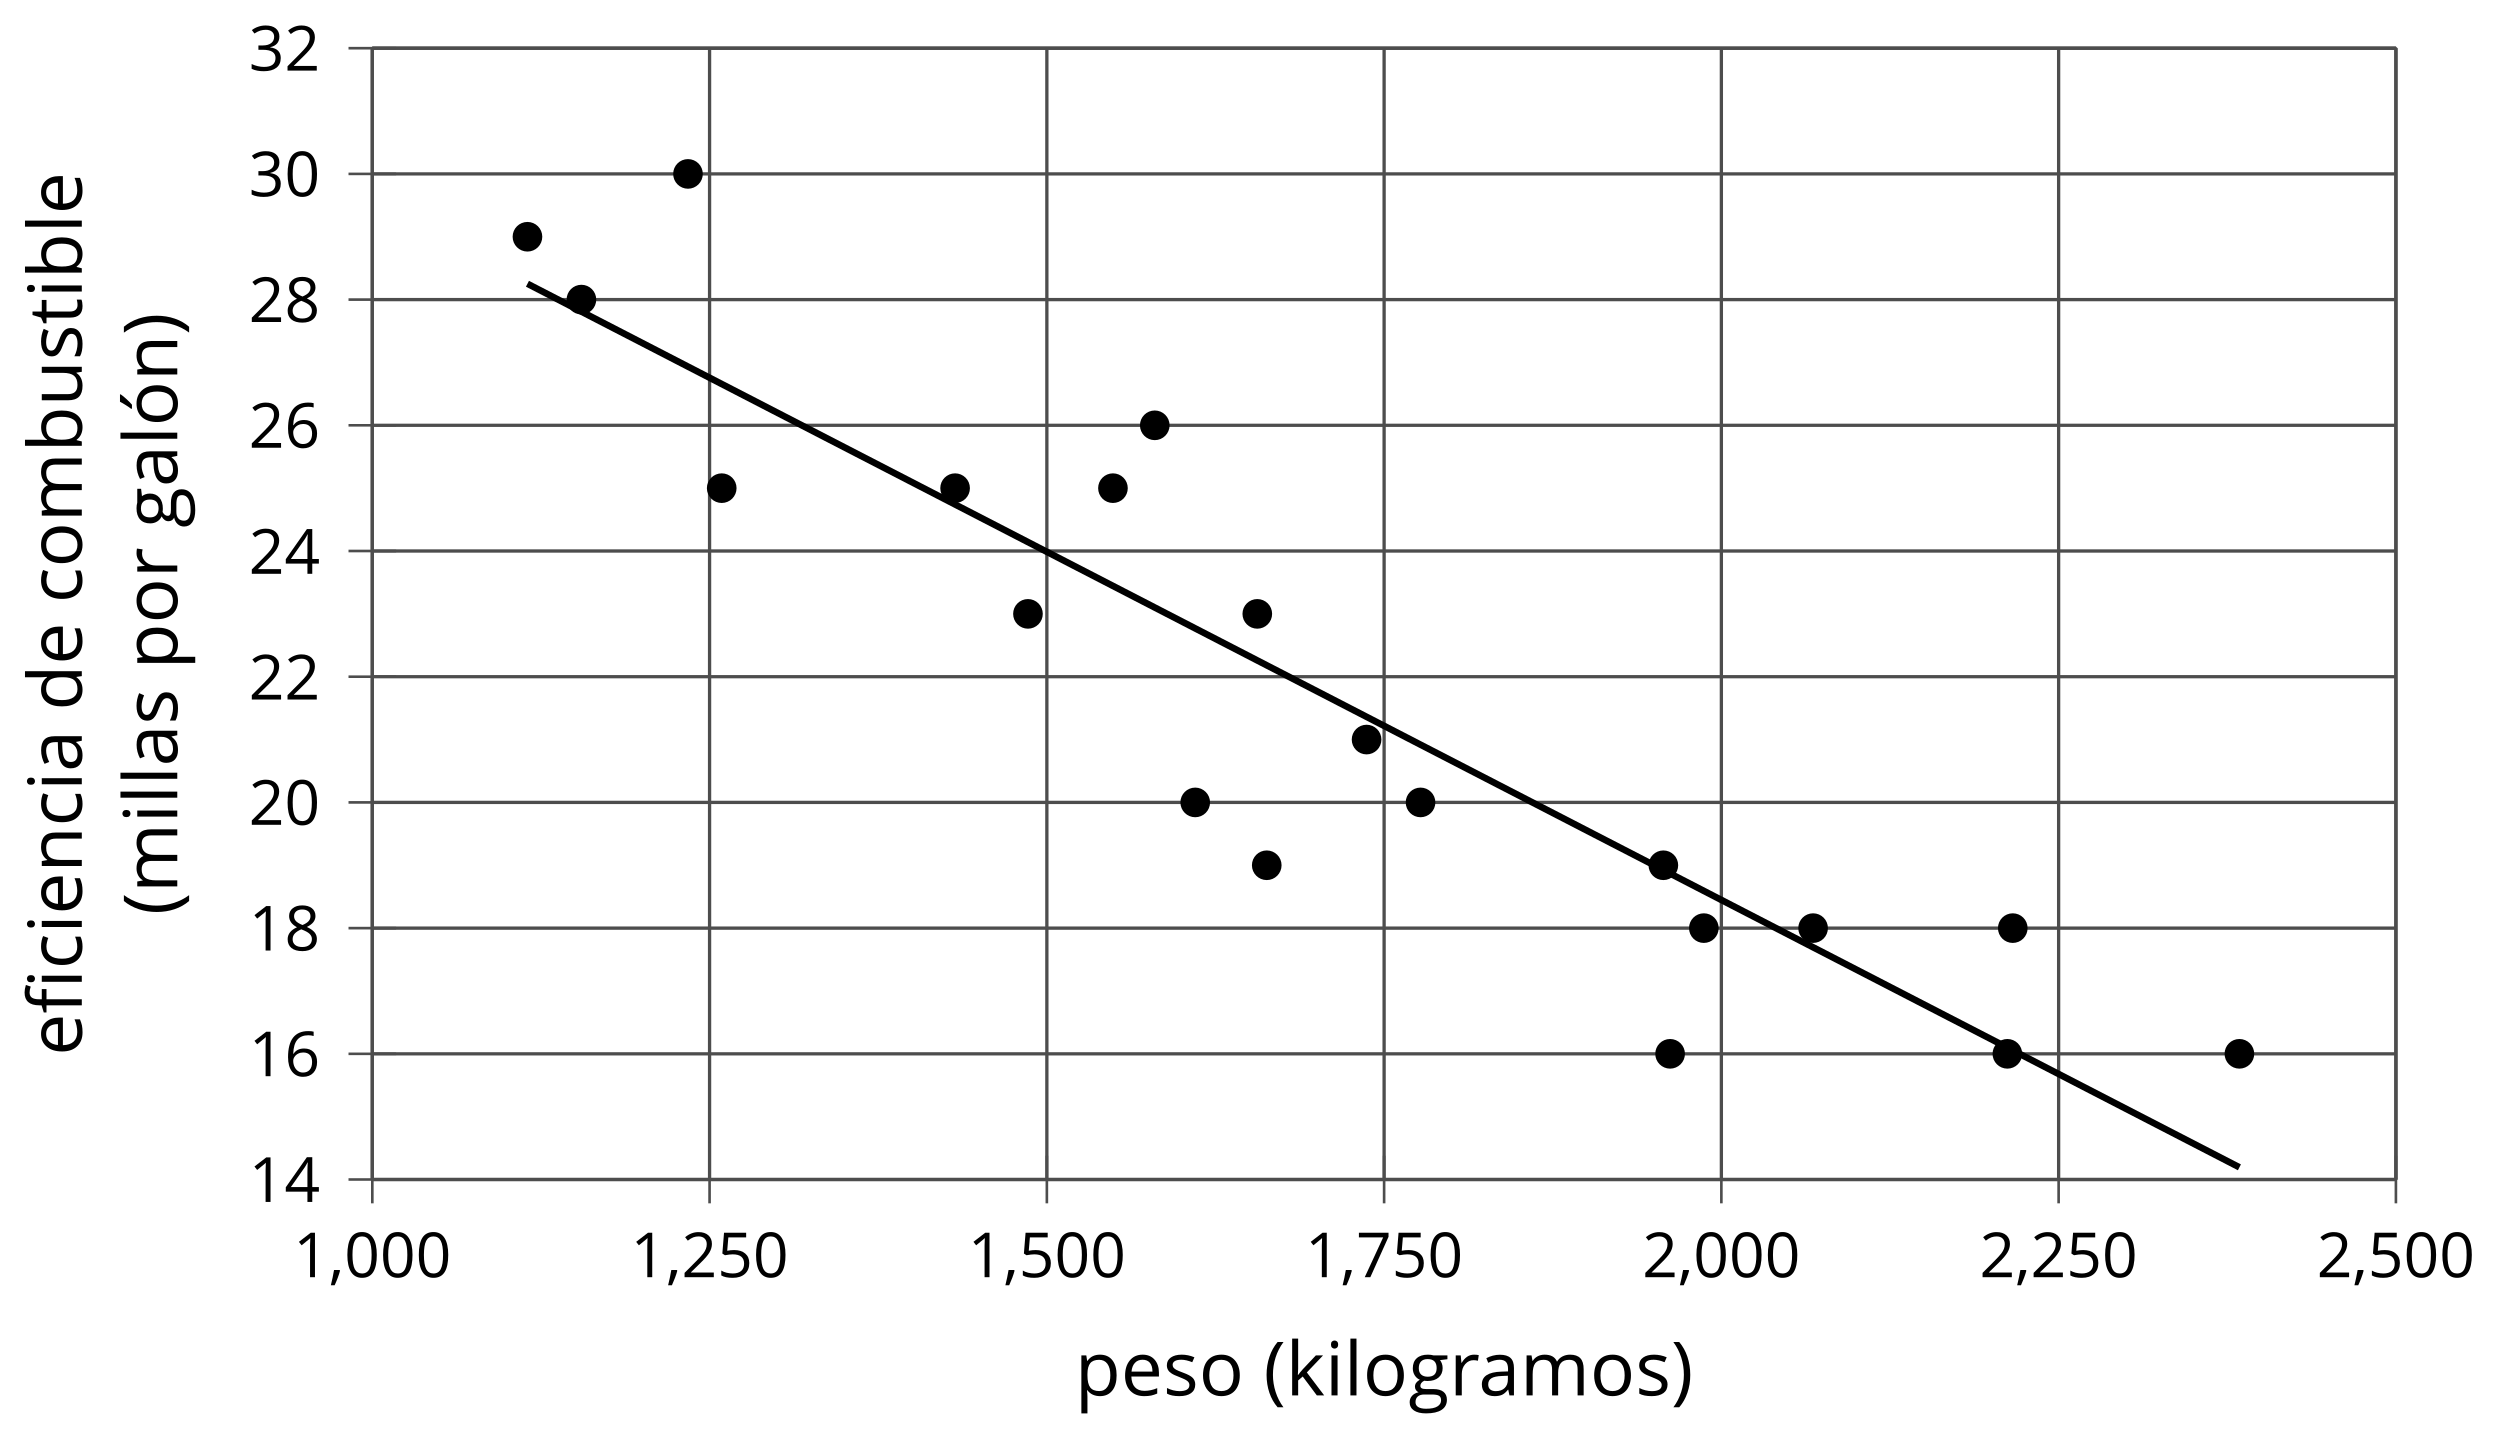 <?xml version='1.0' encoding='UTF-8'?>
<!-- This file was generated by dvisvgm 2.1.3 -->
<svg height='217.661pt' version='1.1' viewBox='-72 -72 378.253 217.661' width='378.253pt' xmlns='http://www.w3.org/2000/svg' xmlns:xlink='http://www.w3.org/1999/xlink'>
<defs>
<path d='M0.378 -2.583C0.378 -1.782 0.497 -1.031 0.732 -0.336S1.312 0.971 1.763 1.492H2.5C2.072 0.912 1.745 0.272 1.519 -0.433S1.179 -1.855 1.179 -2.592C1.179 -3.343 1.289 -4.07 1.51 -4.779C1.736 -5.488 2.067 -6.137 2.509 -6.731H1.763C1.317 -6.197 0.971 -5.576 0.737 -4.866C0.497 -4.157 0.378 -3.398 0.378 -2.583Z' id='g4-8'/>
<path d='M2.413 -2.583C2.413 -3.389 2.293 -4.148 2.058 -4.862C1.823 -5.571 1.478 -6.192 1.027 -6.731H0.281C0.723 -6.137 1.054 -5.488 1.28 -4.779C1.501 -4.07 1.611 -3.343 1.611 -2.592C1.611 -1.855 1.496 -1.133 1.271 -0.433C1.045 0.272 0.718 0.916 0.29 1.492H1.027C1.473 0.976 1.819 0.368 2.053 -0.327C2.293 -1.022 2.413 -1.777 2.413 -2.583Z' id='g4-9'/>
<path d='M1.611 -1.096H0.773C0.732 -0.815 0.663 -0.437 0.562 0.032C0.465 0.502 0.373 0.898 0.29 1.215H0.866C1.027 0.866 1.183 0.488 1.335 0.083C1.487 -0.327 1.602 -0.681 1.68 -0.99L1.611 -1.096Z' id='g4-12'/>
<path d='M4.922 -3.375C4.922 -4.498 4.733 -5.355 4.355 -5.948C3.973 -6.542 3.421 -6.837 2.689 -6.837C1.938 -6.837 1.381 -6.552 1.018 -5.985S0.47 -4.549 0.47 -3.375C0.47 -2.238 0.658 -1.377 1.036 -0.792C1.413 -0.203 1.966 0.092 2.689 0.092C3.444 0.092 4.006 -0.193 4.374 -0.769C4.738 -1.344 4.922 -2.21 4.922 -3.375ZM1.243 -3.375C1.243 -4.355 1.358 -5.064 1.588 -5.506C1.819 -5.953 2.187 -6.174 2.689 -6.174C3.2 -6.174 3.568 -5.948 3.794 -5.497C4.024 -5.051 4.139 -4.342 4.139 -3.375S4.024 -1.699 3.794 -1.243C3.568 -0.792 3.2 -0.566 2.689 -0.566C2.187 -0.566 1.819 -0.792 1.588 -1.234C1.358 -1.685 1.243 -2.394 1.243 -3.375Z' id='g4-16'/>
<path d='M3.292 0V-6.731H2.647L0.866 -5.355L1.271 -4.83C1.92 -5.359 2.288 -5.658 2.366 -5.727S2.518 -5.866 2.583 -5.93C2.56 -5.576 2.546 -5.198 2.546 -4.797V0H3.292Z' id='g4-17'/>
<path d='M4.885 0V-0.709H1.423V-0.746L2.896 -2.187C3.554 -2.827 4.001 -3.352 4.24 -3.771S4.599 -4.609 4.599 -5.037C4.599 -5.585 4.42 -6.018 4.061 -6.344C3.702 -6.667 3.204 -6.828 2.574 -6.828C1.842 -6.828 1.169 -6.57 0.548 -6.054L0.953 -5.534C1.262 -5.778 1.538 -5.944 1.786 -6.036C2.04 -6.128 2.302 -6.174 2.583 -6.174C2.97 -6.174 3.273 -6.068 3.49 -5.856C3.706 -5.649 3.817 -5.364 3.817 -5.005C3.817 -4.751 3.775 -4.512 3.688 -4.291S3.471 -3.844 3.301 -3.61S2.772 -2.988 2.233 -2.44L0.46 -0.658V0H4.885Z' id='g4-18'/>
<path d='M4.632 -5.147C4.632 -5.668 4.452 -6.077 4.088 -6.381C3.725 -6.676 3.218 -6.828 2.564 -6.828C2.164 -6.828 1.786 -6.768 1.427 -6.639C1.064 -6.519 0.746 -6.344 0.47 -6.128L0.856 -5.612C1.192 -5.829 1.487 -5.976 1.75 -6.054S2.288 -6.174 2.583 -6.174C2.97 -6.174 3.278 -6.082 3.499 -5.893C3.729 -5.704 3.84 -5.447 3.84 -5.12C3.84 -4.71 3.688 -4.388 3.379 -4.153C3.071 -3.923 2.657 -3.808 2.132 -3.808H1.459V-3.149H2.122C3.407 -3.149 4.047 -2.739 4.047 -1.925C4.047 -1.013 3.467 -0.557 2.302 -0.557C2.007 -0.557 1.694 -0.594 1.363 -0.672C1.036 -0.746 0.723 -0.856 0.433 -0.999V-0.272C0.714 -0.138 0.999 -0.041 1.298 0.009C1.593 0.064 1.92 0.092 2.274 0.092C3.094 0.092 3.725 -0.083 4.171 -0.424C4.618 -0.769 4.839 -1.266 4.839 -1.906C4.839 -2.353 4.71 -2.716 4.448 -2.993S3.785 -3.439 3.246 -3.508V-3.545C3.688 -3.637 4.029 -3.821 4.273 -4.093C4.512 -4.365 4.632 -4.719 4.632 -5.147Z' id='g4-19'/>
<path d='M5.203 -1.547V-2.242H4.204V-6.768H3.393L0.198 -2.215V-1.547H3.471V0H4.204V-1.547H5.203ZM3.471 -2.242H0.962L3.066 -5.235C3.195 -5.428 3.333 -5.672 3.481 -5.967H3.518C3.485 -5.414 3.471 -4.917 3.471 -4.48V-2.242Z' id='g4-20'/>
<path d='M2.564 -4.111C2.215 -4.111 1.865 -4.075 1.51 -4.006L1.68 -6.027H4.374V-6.731H1.027L0.773 -3.582L1.169 -3.329C1.657 -3.416 2.049 -3.462 2.339 -3.462C3.49 -3.462 4.065 -2.993 4.065 -2.053C4.065 -1.57 3.913 -1.202 3.619 -0.948C3.315 -0.695 2.896 -0.566 2.357 -0.566C2.049 -0.566 1.731 -0.608 1.413 -0.681C1.096 -0.764 0.829 -0.87 0.612 -1.008V-0.272C1.013 -0.028 1.588 0.092 2.348 0.092C3.126 0.092 3.739 -0.106 4.18 -0.502C4.627 -0.898 4.848 -1.446 4.848 -2.141C4.848 -2.753 4.646 -3.232 4.236 -3.582C3.831 -3.936 3.273 -4.111 2.564 -4.111Z' id='g4-21'/>
<path d='M0.539 -2.878C0.539 -1.943 0.741 -1.215 1.151 -0.691C1.561 -0.17 2.113 0.092 2.808 0.092C3.458 0.092 3.978 -0.11 4.355 -0.506C4.742 -0.912 4.931 -1.459 4.931 -2.159C4.931 -2.785 4.756 -3.283 4.411 -3.646C4.061 -4.01 3.582 -4.194 2.979 -4.194C2.247 -4.194 1.713 -3.932 1.377 -3.402H1.321C1.358 -4.365 1.565 -5.074 1.948 -5.525C2.33 -5.971 2.878 -6.197 3.6 -6.197C3.904 -6.197 4.176 -6.16 4.411 -6.082V-6.74C4.213 -6.8 3.936 -6.828 3.591 -6.828C2.583 -6.828 1.823 -6.501 1.308 -5.847C0.797 -5.189 0.539 -4.199 0.539 -2.878ZM2.799 -0.557C2.509 -0.557 2.251 -0.635 2.026 -0.797C1.805 -0.958 1.63 -1.174 1.506 -1.446S1.321 -2.012 1.321 -2.33C1.321 -2.546 1.39 -2.753 1.529 -2.951C1.662 -3.149 1.846 -3.306 2.076 -3.421S2.56 -3.591 2.836 -3.591C3.283 -3.591 3.614 -3.462 3.84 -3.209S4.176 -2.606 4.176 -2.159C4.176 -1.639 4.056 -1.243 3.812 -0.967C3.573 -0.695 3.237 -0.557 2.799 -0.557Z' id='g4-22'/>
<path d='M1.312 0H2.159L4.913 -6.119V-6.731H0.433V-6.027H4.102L1.312 0Z' id='g4-23'/>
<path d='M2.689 -6.828C2.086 -6.828 1.602 -6.685 1.243 -6.39C0.879 -6.105 0.7 -5.714 0.7 -5.226C0.7 -4.88 0.792 -4.572 0.976 -4.291C1.16 -4.015 1.464 -3.757 1.888 -3.518C0.948 -3.089 0.479 -2.486 0.479 -1.717C0.479 -1.142 0.672 -0.695 1.059 -0.378C1.446 -0.064 1.998 0.092 2.716 0.092C3.393 0.092 3.927 -0.074 4.319 -0.405C4.71 -0.741 4.903 -1.188 4.903 -1.745C4.903 -2.122 4.788 -2.454 4.558 -2.744C4.328 -3.029 3.941 -3.301 3.393 -3.564C3.844 -3.789 4.171 -4.038 4.378 -4.309S4.687 -4.885 4.687 -5.216C4.687 -5.718 4.507 -6.114 4.148 -6.4S3.301 -6.828 2.689 -6.828ZM1.234 -1.699C1.234 -2.03 1.335 -2.316 1.542 -2.551C1.75 -2.79 2.081 -3.006 2.537 -3.204C3.131 -2.988 3.55 -2.762 3.789 -2.532C4.029 -2.297 4.148 -2.035 4.148 -1.736C4.148 -1.363 4.019 -1.068 3.766 -0.852S3.154 -0.529 2.698 -0.529C2.233 -0.529 1.874 -0.631 1.621 -0.838C1.363 -1.045 1.234 -1.331 1.234 -1.699ZM2.68 -6.206C3.071 -6.206 3.375 -6.114 3.6 -5.93C3.821 -5.75 3.932 -5.502 3.932 -5.193C3.932 -4.913 3.84 -4.664 3.656 -4.452C3.476 -4.24 3.163 -4.042 2.726 -3.858C2.238 -4.061 1.901 -4.263 1.722 -4.466S1.45 -4.913 1.45 -5.193C1.45 -5.502 1.561 -5.746 1.777 -5.93S2.297 -6.206 2.68 -6.206Z' id='g4-24'/>
<path d='M3.913 0H4.48V-3.444C4.48 -4.033 4.337 -4.461 4.042 -4.728C3.757 -4.995 3.31 -5.129 2.707 -5.129C2.408 -5.129 2.113 -5.092 1.814 -5.014C1.519 -4.936 1.248 -4.83 0.999 -4.696L1.234 -4.111C1.763 -4.369 2.242 -4.498 2.661 -4.498C3.034 -4.498 3.306 -4.401 3.481 -4.217C3.646 -4.024 3.734 -3.734 3.734 -3.338V-3.025L2.878 -2.997C1.248 -2.947 0.433 -2.413 0.433 -1.395C0.433 -0.921 0.576 -0.552 0.856 -0.295C1.142 -0.037 1.533 0.092 2.035 0.092C2.408 0.092 2.721 0.037 2.974 -0.074C3.223 -0.189 3.471 -0.401 3.725 -0.718H3.762L3.913 0ZM2.187 -0.539C1.888 -0.539 1.653 -0.612 1.483 -0.755C1.317 -0.898 1.234 -1.11 1.234 -1.386C1.234 -1.74 1.367 -1.998 1.639 -2.164C1.906 -2.334 2.343 -2.426 2.951 -2.449L3.715 -2.482V-2.026C3.715 -1.556 3.582 -1.192 3.306 -0.93C3.039 -0.668 2.661 -0.539 2.187 -0.539Z' id='g4-65'/>
<path d='M3.158 -5.129C2.459 -5.129 1.929 -4.876 1.575 -4.374H1.538C1.561 -4.682 1.575 -5.032 1.575 -5.424V-7.164H0.81V0H1.358L1.519 -0.649H1.575C1.759 -0.396 1.989 -0.212 2.256 -0.092C2.532 0.032 2.832 0.092 3.158 0.092C3.817 0.092 4.328 -0.138 4.696 -0.599C5.069 -1.054 5.253 -1.699 5.253 -2.528S5.069 -3.996 4.705 -4.448C4.337 -4.903 3.821 -5.129 3.158 -5.129ZM3.048 -4.489C3.531 -4.489 3.886 -4.328 4.116 -4.006S4.461 -3.195 4.461 -2.537C4.461 -1.897 4.346 -1.404 4.116 -1.059C3.886 -0.718 3.536 -0.548 3.066 -0.548C2.546 -0.548 2.164 -0.7 1.929 -1.004C1.694 -1.312 1.575 -1.819 1.575 -2.528S1.69 -3.739 1.92 -4.042C2.15 -4.337 2.528 -4.489 3.048 -4.489Z' id='g4-66'/>
<path d='M2.827 0.092C3.338 0.092 3.766 0.005 4.102 -0.17V-0.847C3.66 -0.668 3.227 -0.576 2.808 -0.576C2.316 -0.576 1.948 -0.741 1.694 -1.073C1.446 -1.404 1.321 -1.878 1.321 -2.5C1.321 -3.808 1.832 -4.461 2.859 -4.461C3.011 -4.461 3.191 -4.438 3.389 -4.392C3.587 -4.351 3.771 -4.296 3.941 -4.227L4.176 -4.876C4.038 -4.945 3.849 -5.009 3.605 -5.06S3.122 -5.138 2.878 -5.138C2.127 -5.138 1.547 -4.908 1.142 -4.448C0.732 -3.987 0.529 -3.333 0.529 -2.491C0.529 -1.667 0.727 -1.031 1.133 -0.58C1.529 -0.134 2.095 0.092 2.827 0.092Z' id='g4-67'/>
<path d='M4.245 -0.677L4.346 0H4.968V-7.164H4.204V-5.111L4.222 -4.756L4.254 -4.392H4.194C3.831 -4.89 3.306 -5.138 2.62 -5.138C1.961 -5.138 1.45 -4.908 1.082 -4.448S0.529 -3.343 0.529 -2.509S0.714 -1.036 1.077 -0.585C1.446 -0.134 1.961 0.092 2.62 0.092C3.324 0.092 3.849 -0.166 4.204 -0.677H4.245ZM2.716 -0.548C2.261 -0.548 1.911 -0.714 1.676 -1.041S1.321 -1.855 1.321 -2.5C1.321 -3.135 1.441 -3.628 1.676 -3.978C1.915 -4.323 2.261 -4.498 2.707 -4.498C3.227 -4.498 3.61 -4.346 3.849 -4.042C4.084 -3.734 4.204 -3.223 4.204 -2.509V-2.348C4.204 -1.717 4.088 -1.257 3.849 -0.976C3.619 -0.691 3.237 -0.548 2.716 -0.548Z' id='g4-68'/>
<path d='M2.942 0.092C3.283 0.092 3.573 0.064 3.812 0.018C4.056 -0.037 4.309 -0.12 4.581 -0.235V-0.916C4.052 -0.691 3.513 -0.576 2.97 -0.576C2.454 -0.576 2.053 -0.727 1.768 -1.036C1.487 -1.344 1.335 -1.791 1.321 -2.385H4.797V-2.868C4.797 -3.55 4.613 -4.098 4.245 -4.512C3.877 -4.931 3.375 -5.138 2.744 -5.138C2.067 -5.138 1.533 -4.899 1.133 -4.42C0.727 -3.941 0.529 -3.297 0.529 -2.482C0.529 -1.676 0.746 -1.045 1.179 -0.589C1.607 -0.134 2.196 0.092 2.942 0.092ZM2.735 -4.498C3.135 -4.498 3.439 -4.369 3.656 -4.116C3.872 -3.858 3.978 -3.49 3.978 -3.006H1.34C1.381 -3.471 1.524 -3.84 1.768 -4.102C2.007 -4.365 2.33 -4.498 2.735 -4.498Z' id='g4-69'/>
<path d='M4.94 -5.046H3.195C2.983 -5.106 2.744 -5.138 2.482 -5.138C1.874 -5.138 1.404 -4.991 1.073 -4.687C0.741 -4.392 0.576 -3.964 0.576 -3.412C0.576 -3.08 0.658 -2.785 0.82 -2.528C0.985 -2.27 1.197 -2.086 1.459 -1.98C1.248 -1.851 1.091 -1.717 0.994 -1.579S0.847 -1.28 0.847 -1.096C0.847 -0.935 0.893 -0.792 0.976 -0.668C1.068 -0.543 1.174 -0.456 1.303 -0.396C0.948 -0.318 0.672 -0.166 0.474 0.06S0.18 0.548 0.18 0.856C0.18 1.303 0.359 1.653 0.718 1.897C1.073 2.141 1.584 2.265 2.242 2.265C3.103 2.265 3.757 2.118 4.204 1.823C4.65 1.533 4.876 1.105 4.876 0.548C4.876 0.11 4.728 -0.226 4.438 -0.456C4.144 -0.686 3.725 -0.801 3.177 -0.801H2.284C2.007 -0.801 1.814 -0.833 1.699 -0.902C1.584 -0.967 1.529 -1.068 1.529 -1.206C1.529 -1.469 1.69 -1.685 2.017 -1.855C2.15 -1.832 2.288 -1.819 2.44 -1.819C3.029 -1.819 3.494 -1.966 3.831 -2.261S4.337 -2.951 4.337 -3.444C4.337 -3.66 4.305 -3.858 4.236 -4.033C4.167 -4.204 4.093 -4.346 4.006 -4.452L4.94 -4.563V-5.046ZM0.916 0.847C0.916 0.539 1.013 0.299 1.206 0.134S1.671 -0.115 2.017 -0.115H2.933C3.398 -0.115 3.715 -0.064 3.886 0.046C4.056 0.147 4.139 0.341 4.139 0.612C4.139 0.939 3.987 1.202 3.674 1.39C3.37 1.584 2.891 1.68 2.251 1.68C1.823 1.68 1.492 1.611 1.262 1.469S0.916 1.119 0.916 0.847ZM1.331 -3.43C1.331 -3.812 1.427 -4.098 1.621 -4.291S2.09 -4.581 2.449 -4.581C3.204 -4.581 3.582 -4.204 3.582 -3.444C3.582 -2.721 3.209 -2.357 2.463 -2.357C2.109 -2.357 1.828 -2.449 1.63 -2.629S1.331 -3.076 1.331 -3.43Z' id='g4-71'/>
<path d='M1.575 0V-5.046H0.81V0H1.575ZM0.746 -6.413C0.746 -6.243 0.787 -6.114 0.875 -6.031C0.962 -5.944 1.068 -5.902 1.197 -5.902C1.321 -5.902 1.427 -5.944 1.515 -6.031C1.602 -6.114 1.648 -6.243 1.648 -6.413S1.602 -6.713 1.515 -6.796S1.321 -6.92 1.197 -6.92C1.068 -6.92 0.962 -6.878 0.875 -6.796C0.787 -6.717 0.746 -6.588 0.746 -6.413Z' id='g4-73'/>
<path d='M1.565 -2.583H1.529C1.552 -2.937 1.565 -3.195 1.565 -3.366V-7.164H0.81V0H1.565V-1.888L2.141 -2.385L3.923 0H4.848L2.661 -2.896L4.705 -5.046H3.798L2.169 -3.32C1.897 -3.016 1.699 -2.772 1.565 -2.583Z' id='g4-75'/>
<path d='M1.575 0V-7.164H0.81V0H1.575Z' id='g4-76'/>
<path d='M7.242 0H8.006V-3.292C8.006 -3.936 7.864 -4.406 7.578 -4.696C7.297 -4.991 6.869 -5.138 6.298 -5.138C5.935 -5.138 5.608 -5.06 5.322 -4.908S4.82 -4.544 4.669 -4.282H4.632C4.388 -4.853 3.872 -5.138 3.085 -5.138C2.758 -5.138 2.468 -5.069 2.201 -4.931C1.943 -4.793 1.736 -4.599 1.593 -4.355H1.556L1.432 -5.046H0.81V0H1.575V-2.647C1.575 -3.301 1.685 -3.771 1.906 -4.061C2.132 -4.346 2.482 -4.489 2.96 -4.489C3.324 -4.489 3.596 -4.388 3.766 -4.19C3.936 -3.987 4.024 -3.683 4.024 -3.283V0H4.788V-2.818C4.788 -3.384 4.903 -3.808 5.129 -4.079S5.709 -4.489 6.183 -4.489C6.547 -4.489 6.814 -4.388 6.984 -4.19C7.155 -3.987 7.242 -3.683 7.242 -3.283V0Z' id='g4-77'/>
<path d='M4.263 0H5.028V-3.292C5.028 -3.936 4.876 -4.406 4.567 -4.696C4.259 -4.991 3.803 -5.138 3.195 -5.138C2.85 -5.138 2.532 -5.069 2.251 -4.936C1.971 -4.797 1.75 -4.604 1.593 -4.355H1.556L1.432 -5.046H0.81V0H1.575V-2.647C1.575 -3.306 1.699 -3.775 1.943 -4.061S2.574 -4.489 3.103 -4.489C3.504 -4.489 3.794 -4.388 3.983 -4.185S4.263 -3.674 4.263 -3.264V0Z' id='g4-78'/>
<path d='M5.166 -2.528C5.166 -3.329 4.959 -3.964 4.54 -4.434C4.125 -4.903 3.564 -5.138 2.859 -5.138C2.127 -5.138 1.556 -4.908 1.146 -4.448C0.737 -3.992 0.529 -3.352 0.529 -2.528C0.529 -1.998 0.626 -1.533 0.815 -1.137S1.275 -0.437 1.625 -0.226S2.376 0.092 2.827 0.092C3.559 0.092 4.13 -0.138 4.544 -0.599C4.959 -1.064 5.166 -1.704 5.166 -2.528ZM1.321 -2.528C1.321 -3.177 1.45 -3.669 1.704 -3.996S2.334 -4.489 2.836 -4.489C3.343 -4.489 3.725 -4.323 3.987 -3.987C4.245 -3.656 4.374 -3.168 4.374 -2.528C4.374 -1.878 4.245 -1.39 3.987 -1.05C3.725 -0.718 3.347 -0.548 2.845 -0.548S1.966 -0.718 1.708 -1.054S1.321 -1.883 1.321 -2.528Z' id='g4-79'/>
<path d='M3.158 0.092C3.817 0.092 4.328 -0.138 4.696 -0.599C5.069 -1.054 5.253 -1.699 5.253 -2.528C5.253 -3.352 5.074 -3.996 4.705 -4.452C4.346 -4.908 3.826 -5.138 3.158 -5.138C2.822 -5.138 2.523 -5.078 2.261 -4.954S1.773 -4.632 1.575 -4.355H1.538L1.432 -5.046H0.81V2.265H1.575V0.189C1.575 -0.074 1.556 -0.355 1.519 -0.649H1.575C1.759 -0.396 1.989 -0.212 2.256 -0.092C2.532 0.032 2.832 0.092 3.158 0.092ZM3.048 -4.489C3.494 -4.489 3.844 -4.319 4.088 -3.987C4.337 -3.646 4.461 -3.168 4.461 -2.537C4.461 -1.915 4.337 -1.432 4.088 -1.077C3.844 -0.723 3.504 -0.548 3.066 -0.548C2.546 -0.548 2.164 -0.7 1.929 -1.004C1.694 -1.312 1.575 -1.819 1.575 -2.528V-2.698C1.579 -3.32 1.699 -3.775 1.929 -4.061S2.532 -4.489 3.048 -4.489Z' id='g4-80'/>
<path d='M3.112 -5.138C2.795 -5.138 2.505 -5.051 2.242 -4.871S1.754 -4.438 1.565 -4.111H1.529L1.441 -5.046H0.81V0H1.575V-2.707C1.575 -3.2 1.722 -3.614 2.007 -3.946C2.302 -4.277 2.647 -4.443 3.057 -4.443C3.218 -4.443 3.402 -4.42 3.61 -4.374L3.715 -5.083C3.536 -5.12 3.338 -5.138 3.112 -5.138Z' id='g4-82'/>
<path d='M4.065 -1.377C4.065 -1.713 3.959 -1.989 3.748 -2.21C3.541 -2.431 3.135 -2.652 2.537 -2.868C2.099 -3.029 1.805 -3.154 1.653 -3.241S1.39 -3.416 1.317 -3.513C1.252 -3.61 1.215 -3.725 1.215 -3.858C1.215 -4.056 1.308 -4.213 1.492 -4.328S1.948 -4.498 2.311 -4.498C2.721 -4.498 3.181 -4.392 3.688 -4.185L3.959 -4.807C3.439 -5.028 2.91 -5.138 2.366 -5.138C1.782 -5.138 1.326 -5.018 0.99 -4.779C0.654 -4.544 0.488 -4.217 0.488 -3.808C0.488 -3.577 0.534 -3.379 0.635 -3.214C0.727 -3.048 0.875 -2.901 1.077 -2.772C1.271 -2.638 1.607 -2.486 2.076 -2.311C2.569 -2.122 2.901 -1.957 3.076 -1.814C3.241 -1.676 3.329 -1.51 3.329 -1.312C3.329 -1.05 3.223 -0.856 3.006 -0.727C2.79 -0.603 2.486 -0.539 2.086 -0.539C1.828 -0.539 1.561 -0.576 1.28 -0.645C1.004 -0.714 0.746 -0.81 0.502 -0.935V-0.226C0.875 -0.014 1.4 0.092 2.067 0.092C2.698 0.092 3.191 -0.037 3.541 -0.29S4.065 -0.907 4.065 -1.377Z' id='g4-83'/>
<path d='M2.44 -0.539C2.187 -0.539 1.989 -0.622 1.846 -0.783S1.63 -1.179 1.63 -1.483V-4.452H3.094V-5.046H1.63V-6.215H1.188L0.866 -5.138L0.143 -4.82V-4.452H0.866V-1.45C0.866 -0.424 1.354 0.092 2.33 0.092C2.459 0.092 2.606 0.078 2.762 0.055C2.928 0.028 3.048 -0.005 3.131 -0.046V-0.631C3.057 -0.608 2.956 -0.589 2.832 -0.571C2.707 -0.548 2.574 -0.539 2.44 -0.539Z' id='g4-84'/>
<path d='M1.529 -5.046H0.755V-1.745C0.755 -1.105 0.907 -0.635 1.215 -0.345C1.519 -0.055 1.98 0.092 2.592 0.092C2.947 0.092 3.264 0.028 3.545 -0.106C3.821 -0.239 4.038 -0.428 4.194 -0.677H4.236L4.346 0H4.977V-5.046H4.213V-2.394C4.213 -1.74 4.088 -1.271 3.849 -0.981C3.6 -0.691 3.218 -0.548 2.689 -0.548C2.288 -0.548 1.998 -0.649 1.809 -0.852S1.529 -1.363 1.529 -1.773V-5.046Z' id='g4-85'/>
<path d='M5.166 -2.528C5.166 -3.329 4.959 -3.964 4.54 -4.434C4.125 -4.903 3.564 -5.138 2.859 -5.138C2.127 -5.138 1.556 -4.908 1.146 -4.448C0.737 -3.992 0.529 -3.352 0.529 -2.528C0.529 -1.998 0.626 -1.533 0.815 -1.137S1.275 -0.437 1.625 -0.226S2.376 0.092 2.827 0.092C3.559 0.092 4.13 -0.138 4.544 -0.599C4.959 -1.064 5.166 -1.704 5.166 -2.528ZM1.321 -2.528C1.321 -3.177 1.45 -3.669 1.704 -3.996S2.334 -4.489 2.836 -4.489C3.343 -4.489 3.725 -4.323 3.987 -3.987C4.245 -3.656 4.374 -3.168 4.374 -2.528C4.374 -1.878 4.245 -1.39 3.987 -1.05C3.725 -0.718 3.347 -0.548 2.845 -0.548S1.966 -0.718 1.708 -1.054S1.321 -1.883 1.321 -2.528ZM2.205 -5.829V-5.714H2.716C2.914 -5.875 3.145 -6.1 3.412 -6.39S3.881 -6.929 4.015 -7.127V-7.224H3.085C2.988 -7.026 2.855 -6.791 2.68 -6.519C2.514 -6.248 2.353 -6.018 2.205 -5.829Z' id='g4-178'/>
<use id='g6-8' transform='scale(1.2)' xlink:href='#g4-8'/>
<use id='g6-9' transform='scale(1.2)' xlink:href='#g4-9'/>
<use id='g6-65' transform='scale(1.2)' xlink:href='#g4-65'/>
<use id='g6-66' transform='scale(1.2)' xlink:href='#g4-66'/>
<use id='g6-67' transform='scale(1.2)' xlink:href='#g4-67'/>
<use id='g6-68' transform='scale(1.2)' xlink:href='#g4-68'/>
<use id='g6-69' transform='scale(1.2)' xlink:href='#g4-69'/>
<use id='g6-71' transform='scale(1.2)' xlink:href='#g4-71'/>
<use id='g6-73' transform='scale(1.2)' xlink:href='#g4-73'/>
<use id='g6-75' transform='scale(1.2)' xlink:href='#g4-75'/>
<use id='g6-76' transform='scale(1.2)' xlink:href='#g4-76'/>
<use id='g6-77' transform='scale(1.2)' xlink:href='#g4-77'/>
<use id='g6-78' transform='scale(1.2)' xlink:href='#g4-78'/>
<use id='g6-79' transform='scale(1.2)' xlink:href='#g4-79'/>
<use id='g6-80' transform='scale(1.2)' xlink:href='#g4-80'/>
<use id='g6-82' transform='scale(1.2)' xlink:href='#g4-82'/>
<use id='g6-83' transform='scale(1.2)' xlink:href='#g4-83'/>
<use id='g6-84' transform='scale(1.2)' xlink:href='#g4-84'/>
<use id='g6-85' transform='scale(1.2)' xlink:href='#g4-85'/>
<use id='g6-178' transform='scale(1.2)' xlink:href='#g4-178'/>
<path d='M3.085 -4.452V-5.046H1.8V-5.373C1.8 -5.797 1.869 -6.105 2.007 -6.298C2.145 -6.487 2.357 -6.584 2.647 -6.584C2.855 -6.584 3.108 -6.538 3.402 -6.441L3.6 -7.053C3.241 -7.159 2.928 -7.215 2.661 -7.215C1.579 -7.215 1.036 -6.593 1.036 -5.355V-5.074L0.134 -4.797V-4.452H1.036V0H1.8V-4.452H3.085ZM4.77 0V-5.046H4.006V0H4.77ZM3.941 -6.413C3.941 -6.243 3.983 -6.114 4.07 -6.031C4.157 -5.944 4.263 -5.902 4.392 -5.902C4.517 -5.902 4.622 -5.944 4.71 -6.031C4.797 -6.114 4.843 -6.243 4.843 -6.413S4.797 -6.713 4.71 -6.796S4.517 -6.92 4.392 -6.92C4.263 -6.92 4.157 -6.878 4.07 -6.796C3.983 -6.717 3.941 -6.588 3.941 -6.413Z' id='g3-49'/>
<use id='g8-49' transform='scale(1.2)' xlink:href='#g3-49'/>
</defs>
<g id='page1'>
<path d='M-15.668 106.461V-64.707M35.359 106.461V-64.707M86.391 106.461V-64.707M137.418 106.461V-64.707M188.445 106.461V-64.707M239.473 106.461V-64.707M290.504 106.461V-64.707' fill='none' stroke='#4d4d4d' stroke-linejoin='bevel' stroke-miterlimit='10.037' stroke-width='0.5'/>
<path d='M-15.668 106.461H290.504M-15.668 87.446H290.504M-15.668 68.426H290.504M-15.668 49.407H290.504M-15.668 30.387H290.504M-15.668 11.368H290.504M-15.668 -7.652H290.504M-15.668 -26.668H290.504M-15.668 -45.687H290.504M-15.668 -64.707H290.504' fill='none' stroke='#4d4d4d' stroke-linejoin='bevel' stroke-miterlimit='10.037' stroke-width='0.5'/>
<path d='M-15.668 110.063V102.864M35.359 110.063V102.864M86.391 110.063V102.864M137.418 110.063V102.864M188.445 110.063V102.864M239.473 110.063V102.864M290.504 110.063V102.864' fill='none' stroke='#4d4d4d' stroke-linejoin='bevel' stroke-miterlimit='10.037' stroke-width='0.4'/>
<path d='M-19.27 106.461H-12.066M-19.27 87.446H-12.066M-19.27 68.426H-12.066M-19.27 49.407H-12.066M-19.27 30.387H-12.066M-19.27 11.368H-12.066M-19.27 -7.652H-12.066M-19.27 -26.668H-12.066M-19.27 -45.687H-12.066M-19.27 -64.707H-12.066' fill='none' stroke='#4d4d4d' stroke-linejoin='bevel' stroke-miterlimit='10.037' stroke-width='0.4'/>
<path d='M-15.668 106.461V-64.707H290.504V106.461H-15.668Z' fill='none' stroke='#4d4d4d' stroke-linejoin='bevel' stroke-miterlimit='10.037' stroke-width='0.5'/>
<g transform='matrix(1 0 0 1 -68.301 53.983)'>
<use x='40.665' xlink:href='#g4-17' y='67.263'/>
<use x='46.069' xlink:href='#g4-12' y='67.263'/>
<use x='48.388' xlink:href='#g4-16' y='67.263'/>
<use x='53.792' xlink:href='#g4-16' y='67.263'/>
<use x='59.197' xlink:href='#g4-16' y='67.263'/>
</g>
<g transform='matrix(1 0 0 1 -17.273 53.983)'>
<use x='40.665' xlink:href='#g4-17' y='67.263'/>
<use x='46.069' xlink:href='#g4-12' y='67.263'/>
<use x='48.388' xlink:href='#g4-18' y='67.263'/>
<use x='53.792' xlink:href='#g4-21' y='67.263'/>
<use x='59.197' xlink:href='#g4-16' y='67.263'/>
</g>
<g transform='matrix(1 0 0 1 33.756 53.983)'>
<use x='40.665' xlink:href='#g4-17' y='67.263'/>
<use x='46.069' xlink:href='#g4-12' y='67.263'/>
<use x='48.388' xlink:href='#g4-21' y='67.263'/>
<use x='53.792' xlink:href='#g4-16' y='67.263'/>
<use x='59.197' xlink:href='#g4-16' y='67.263'/>
</g>
<g transform='matrix(1 0 0 1 84.784 53.983)'>
<use x='40.665' xlink:href='#g4-17' y='67.263'/>
<use x='46.069' xlink:href='#g4-12' y='67.263'/>
<use x='48.388' xlink:href='#g4-23' y='67.263'/>
<use x='53.792' xlink:href='#g4-21' y='67.263'/>
<use x='59.197' xlink:href='#g4-16' y='67.263'/>
</g>
<g transform='matrix(1 0 0 1 135.813 53.983)'>
<use x='40.665' xlink:href='#g4-18' y='67.263'/>
<use x='46.069' xlink:href='#g4-12' y='67.263'/>
<use x='48.388' xlink:href='#g4-16' y='67.263'/>
<use x='53.792' xlink:href='#g4-16' y='67.263'/>
<use x='59.197' xlink:href='#g4-16' y='67.263'/>
</g>
<g transform='matrix(1 0 0 1 186.841 53.983)'>
<use x='40.665' xlink:href='#g4-18' y='67.263'/>
<use x='46.069' xlink:href='#g4-12' y='67.263'/>
<use x='48.388' xlink:href='#g4-18' y='67.263'/>
<use x='53.792' xlink:href='#g4-21' y='67.263'/>
<use x='59.197' xlink:href='#g4-16' y='67.263'/>
</g>
<g transform='matrix(1 0 0 1 237.87 53.983)'>
<use x='40.665' xlink:href='#g4-18' y='67.263'/>
<use x='46.069' xlink:href='#g4-12' y='67.263'/>
<use x='48.388' xlink:href='#g4-21' y='67.263'/>
<use x='53.792' xlink:href='#g4-16' y='67.263'/>
<use x='59.197' xlink:href='#g4-16' y='67.263'/>
</g>
<g transform='matrix(1 0 0 1 -75.026 42.586)'>
<use x='40.665' xlink:href='#g4-17' y='67.263'/>
<use x='46.069' xlink:href='#g4-20' y='67.263'/>
</g>
<g transform='matrix(1 0 0 1 -75.026 23.571)'>
<use x='40.665' xlink:href='#g4-17' y='67.263'/>
<use x='46.069' xlink:href='#g4-22' y='67.263'/>
</g>
<g transform='matrix(1 0 0 1 -75.026 4.552)'>
<use x='40.665' xlink:href='#g4-17' y='67.263'/>
<use x='46.069' xlink:href='#g4-24' y='67.263'/>
</g>
<g transform='matrix(1 0 0 1 -75.026 -14.467)'>
<use x='40.665' xlink:href='#g4-18' y='67.263'/>
<use x='46.069' xlink:href='#g4-16' y='67.263'/>
</g>
<g transform='matrix(1 0 0 1 -75.026 -33.426)'>
<use x='40.665' xlink:href='#g4-18' y='67.263'/>
<use x='46.069' xlink:href='#g4-18' y='67.263'/>
</g>
<g transform='matrix(1 0 0 1 -75.026 -52.445)'>
<use x='40.665' xlink:href='#g4-18' y='67.263'/>
<use x='46.069' xlink:href='#g4-20' y='67.263'/>
</g>
<g transform='matrix(1 0 0 1 -75.026 -71.523)'>
<use x='40.665' xlink:href='#g4-18' y='67.263'/>
<use x='46.069' xlink:href='#g4-22' y='67.263'/>
</g>
<g transform='matrix(1 0 0 1 -75.026 -90.542)'>
<use x='40.665' xlink:href='#g4-18' y='67.263'/>
<use x='46.069' xlink:href='#g4-24' y='67.263'/>
</g>
<g transform='matrix(1 0 0 1 -75.026 -109.561)'>
<use x='40.665' xlink:href='#g4-19' y='67.263'/>
<use x='46.069' xlink:href='#g4-16' y='67.263'/>
</g>
<g transform='matrix(1 0 0 1 -75.026 -128.58)'>
<use x='40.665' xlink:href='#g4-19' y='67.263'/>
<use x='46.069' xlink:href='#g4-18' y='67.263'/>
</g>
<path d='M96.391 16.653L108.84 23.078L134.766 36.457L142.93 40.672L15.969 -24.851L83.531 10.016L180.688 60.161L266.824 104.618L179.668 59.637L231.719 86.496L7.805 -29.066L202.324 71.329L119.66 28.665L232.535 86.918L72.508 4.329L185.793 62.797L37.199 -13.898L102.719 19.918L32.094 -16.531L118.231 27.926' fill='none' stroke='#000000' stroke-linejoin='bevel' stroke-miterlimit='10.037' stroke-width='1'/>
<path d='M98.383 1.86C98.383 0.758 97.492 -0.132 96.391 -0.132C95.289 -0.132 94.399 0.758 94.399 1.86C94.399 2.961 95.289 3.852 96.391 3.852C97.492 3.852 98.383 2.961 98.383 1.86Z'/>
<path d='M98.383 1.86C98.383 0.758 97.492 -0.132 96.391 -0.132C95.289 -0.132 94.399 0.758 94.399 1.86C94.399 2.961 95.289 3.852 96.391 3.852C97.492 3.852 98.383 2.961 98.383 1.86Z' fill='none' stroke='#000000' stroke-linejoin='bevel' stroke-miterlimit='10.037' stroke-width='0.5'/>
<path d='M110.832 49.407C110.832 48.305 109.942 47.414 108.84 47.414C107.742 47.414 106.848 48.305 106.848 49.407C106.848 50.508 107.742 51.399 108.84 51.399C109.942 51.399 110.832 50.508 110.832 49.407Z'/>
<path d='M110.832 49.407C110.832 48.305 109.942 47.414 108.84 47.414C107.742 47.414 106.848 48.305 106.848 49.407C106.848 50.508 107.742 51.399 108.84 51.399C109.942 51.399 110.832 50.508 110.832 49.407Z' fill='none' stroke='#000000' stroke-linejoin='bevel' stroke-miterlimit='10.037' stroke-width='0.5'/>
<path d='M136.758 39.899C136.758 38.797 135.863 37.903 134.766 37.903C133.664 37.903 132.77 38.797 132.77 39.899C132.77 40.996 133.664 41.891 134.766 41.891C135.863 41.891 136.758 40.996 136.758 39.899Z'/>
<path d='M136.758 39.899C136.758 38.797 135.863 37.903 134.766 37.903C133.664 37.903 132.77 38.797 132.77 39.899C132.77 40.996 133.664 41.891 134.766 41.891C135.863 41.891 136.758 40.996 136.758 39.899Z' fill='none' stroke='#000000' stroke-linejoin='bevel' stroke-miterlimit='10.037' stroke-width='0.5'/>
<path d='M144.922 49.407C144.922 48.305 144.028 47.414 142.93 47.414C141.828 47.414 140.938 48.305 140.938 49.407C140.938 50.508 141.828 51.399 142.93 51.399C144.028 51.399 144.922 50.508 144.922 49.407Z'/>
<path d='M144.922 49.407C144.922 48.305 144.028 47.414 142.93 47.414C141.828 47.414 140.938 48.305 140.938 49.407C140.938 50.508 141.828 51.399 142.93 51.399C144.028 51.399 144.922 50.508 144.922 49.407Z' fill='none' stroke='#000000' stroke-linejoin='bevel' stroke-miterlimit='10.037' stroke-width='0.5'/>
<path d='M17.961 -26.668C17.961 -27.769 17.07 -28.664 15.969 -28.664C14.867 -28.664 13.976 -27.769 13.976 -26.668C13.976 -25.57 14.867 -24.675 15.969 -24.675C17.07 -24.675 17.961 -25.57 17.961 -26.668Z'/>
<path d='M17.961 -26.668C17.961 -27.769 17.07 -28.664 15.969 -28.664C14.867 -28.664 13.976 -27.769 13.976 -26.668C13.976 -25.57 14.867 -24.675 15.969 -24.675C17.07 -24.675 17.961 -25.57 17.961 -26.668Z' fill='none' stroke='#000000' stroke-linejoin='bevel' stroke-miterlimit='10.037' stroke-width='0.5'/>
<path d='M85.524 20.879C85.524 19.778 84.633 18.887 83.531 18.887C82.43 18.887 81.539 19.778 81.539 20.879C81.539 21.977 82.43 22.872 83.531 22.872C84.633 22.872 85.524 21.977 85.524 20.879Z'/>
<path d='M85.524 20.879C85.524 19.778 84.633 18.887 83.531 18.887C82.43 18.887 81.539 19.778 81.539 20.879C81.539 21.977 82.43 22.872 83.531 22.872C84.633 22.872 85.524 21.977 85.524 20.879Z' fill='none' stroke='#000000' stroke-linejoin='bevel' stroke-miterlimit='10.037' stroke-width='0.5'/>
<path d='M182.684 87.446C182.684 86.344 181.789 85.45 180.688 85.45C179.59 85.45 178.695 86.344 178.695 87.446C178.695 88.543 179.59 89.438 180.688 89.438C181.789 89.438 182.684 88.543 182.684 87.446Z'/>
<path d='M182.684 87.446C182.684 86.344 181.789 85.45 180.688 85.45C179.59 85.45 178.695 86.344 178.695 87.446C178.695 88.543 179.59 89.438 180.688 89.438C181.789 89.438 182.684 88.543 182.684 87.446Z' fill='none' stroke='#000000' stroke-linejoin='bevel' stroke-miterlimit='10.037' stroke-width='0.5'/>
<path d='M268.817 87.446C268.817 86.344 267.926 85.45 266.824 85.45C265.727 85.45 264.832 86.344 264.832 87.446C264.832 88.543 265.727 89.438 266.824 89.438C267.926 89.438 268.817 88.543 268.817 87.446Z'/>
<path d='M268.817 87.446C268.817 86.344 267.926 85.45 266.824 85.45C265.727 85.45 264.832 86.344 264.832 87.446C264.832 88.543 265.727 89.438 266.824 89.438C267.926 89.438 268.817 88.543 268.817 87.446Z' fill='none' stroke='#000000' stroke-linejoin='bevel' stroke-miterlimit='10.037' stroke-width='0.5'/>
<path d='M181.66 58.914C181.66 57.817 180.77 56.922 179.668 56.922C178.57 56.922 177.676 57.817 177.676 58.914C177.676 60.016 178.57 60.907 179.668 60.907C180.77 60.907 181.66 60.016 181.66 58.914Z'/>
<path d='M181.66 58.914C181.66 57.817 180.77 56.922 179.668 56.922C178.57 56.922 177.676 57.817 177.676 58.914C177.676 60.016 178.57 60.907 179.668 60.907C180.77 60.907 181.66 60.016 181.66 58.914Z' fill='none' stroke='#000000' stroke-linejoin='bevel' stroke-miterlimit='10.037' stroke-width='0.5'/>
<path d='M233.711 87.446C233.711 86.344 232.82 85.45 231.719 85.45C230.617 85.45 229.727 86.344 229.727 87.446C229.727 88.543 230.617 89.438 231.719 89.438C232.82 89.438 233.711 88.543 233.711 87.446Z'/>
<path d='M233.711 87.446C233.711 86.344 232.82 85.45 231.719 85.45C230.617 85.45 229.727 86.344 229.727 87.446C229.727 88.543 230.617 89.438 231.719 89.438C232.82 89.438 233.711 88.543 233.711 87.446Z' fill='none' stroke='#000000' stroke-linejoin='bevel' stroke-miterlimit='10.037' stroke-width='0.5'/>
<path d='M9.797 -36.179C9.797 -37.281 8.906 -38.171 7.805 -38.171C6.703 -38.171 5.812 -37.281 5.812 -36.179C5.812 -35.078 6.703 -34.187 7.805 -34.187C8.906 -34.187 9.797 -35.078 9.797 -36.179Z'/>
<path d='M9.797 -36.179C9.797 -37.281 8.906 -38.171 7.805 -38.171C6.703 -38.171 5.812 -37.281 5.812 -36.179C5.812 -35.078 6.703 -34.187 7.805 -34.187C8.906 -34.187 9.797 -35.078 9.797 -36.179Z' fill='none' stroke='#000000' stroke-linejoin='bevel' stroke-miterlimit='10.037' stroke-width='0.5'/>
<path d='M204.317 68.426C204.317 67.325 203.426 66.434 202.324 66.434C201.227 66.434 200.332 67.325 200.332 68.426C200.332 69.524 201.227 70.418 202.324 70.418C203.426 70.418 204.317 69.524 204.317 68.426Z'/>
<path d='M204.317 68.426C204.317 67.325 203.426 66.434 202.324 66.434C201.227 66.434 200.332 67.325 200.332 68.426C200.332 69.524 201.227 70.418 202.324 70.418C203.426 70.418 204.317 69.524 204.317 68.426Z' fill='none' stroke='#000000' stroke-linejoin='bevel' stroke-miterlimit='10.037' stroke-width='0.5'/>
<path d='M121.653 58.914C121.653 57.817 120.762 56.922 119.66 56.922C118.559 56.922 117.668 57.817 117.668 58.914C117.668 60.016 118.559 60.907 119.66 60.907C120.762 60.907 121.653 60.016 121.653 58.914Z'/>
<path d='M121.653 58.914C121.653 57.817 120.762 56.922 119.66 56.922C118.559 56.922 117.668 57.817 117.668 58.914C117.668 60.016 118.559 60.907 119.66 60.907C120.762 60.907 121.653 60.016 121.653 58.914Z' fill='none' stroke='#000000' stroke-linejoin='bevel' stroke-miterlimit='10.037' stroke-width='0.5'/>
<path d='M234.528 68.426C234.528 67.325 233.637 66.434 232.535 66.434C231.434 66.434 230.543 67.325 230.543 68.426C230.543 69.524 231.434 70.418 232.535 70.418C233.637 70.418 234.528 69.524 234.528 68.426Z'/>
<path d='M234.528 68.426C234.528 67.325 233.637 66.434 232.535 66.434C231.434 66.434 230.543 67.325 230.543 68.426C230.543 69.524 231.434 70.418 232.535 70.418C233.637 70.418 234.528 69.524 234.528 68.426Z' fill='none' stroke='#000000' stroke-linejoin='bevel' stroke-miterlimit='10.037' stroke-width='0.5'/>
<path d='M74.5 1.86C74.5 0.758 73.609 -0.132 72.508 -0.132C71.41 -0.132 70.516 0.758 70.516 1.86C70.516 2.961 71.41 3.852 72.508 3.852C73.609 3.852 74.5 2.961 74.5 1.86Z'/>
<path d='M74.5 1.86C74.5 0.758 73.609 -0.132 72.508 -0.132C71.41 -0.132 70.516 0.758 70.516 1.86C70.516 2.961 71.41 3.852 72.508 3.852C73.609 3.852 74.5 2.961 74.5 1.86Z' fill='none' stroke='#000000' stroke-linejoin='bevel' stroke-miterlimit='10.037' stroke-width='0.5'/>
<path d='M187.785 68.426C187.785 67.325 186.895 66.434 185.793 66.434C184.692 66.434 183.801 67.325 183.801 68.426C183.801 69.524 184.692 70.418 185.793 70.418C186.895 70.418 187.785 69.524 187.785 68.426Z'/>
<path d='M187.785 68.426C187.785 67.325 186.895 66.434 185.793 66.434C184.692 66.434 183.801 67.325 183.801 68.426C183.801 69.524 184.692 70.418 185.793 70.418C186.895 70.418 187.785 69.524 187.785 68.426Z' fill='none' stroke='#000000' stroke-linejoin='bevel' stroke-miterlimit='10.037' stroke-width='0.5'/>
<path d='M39.191 1.86C39.191 0.758 38.297 -0.132 37.199 -0.132C36.098 -0.132 35.203 0.758 35.203 1.86C35.203 2.961 36.098 3.852 37.199 3.852C38.297 3.852 39.191 2.961 39.191 1.86Z'/>
<path d='M39.191 1.86C39.191 0.758 38.297 -0.132 37.199 -0.132C36.098 -0.132 35.203 0.758 35.203 1.86C35.203 2.961 36.098 3.852 37.199 3.852C38.297 3.852 39.191 2.961 39.191 1.86Z' fill='none' stroke='#000000' stroke-linejoin='bevel' stroke-miterlimit='10.037' stroke-width='0.5'/>
<path d='M104.711 -7.652C104.711 -8.75 103.82 -9.644 102.719 -9.644C101.617 -9.644 100.727 -8.75 100.727 -7.652C100.727 -6.55 101.617 -5.656 102.719 -5.656C103.82 -5.656 104.711 -6.55 104.711 -7.652Z'/>
<path d='M104.711 -7.652C104.711 -8.75 103.82 -9.644 102.719 -9.644C101.617 -9.644 100.727 -8.75 100.727 -7.652C100.727 -6.55 101.617 -5.656 102.719 -5.656C103.82 -5.656 104.711 -6.55 104.711 -7.652Z' fill='none' stroke='#000000' stroke-linejoin='bevel' stroke-miterlimit='10.037' stroke-width='0.5'/>
<path d='M34.086 -45.687C34.086 -46.789 33.195 -47.679 32.094 -47.679C30.992 -47.679 30.102 -46.789 30.102 -45.687C30.102 -44.589 30.992 -43.695 32.094 -43.695C33.195 -43.695 34.086 -44.589 34.086 -45.687Z'/>
<path d='M34.086 -45.687C34.086 -46.789 33.195 -47.679 32.094 -47.679C30.992 -47.679 30.102 -46.789 30.102 -45.687C30.102 -44.589 30.992 -43.695 32.094 -43.695C33.195 -43.695 34.086 -44.589 34.086 -45.687Z' fill='none' stroke='#000000' stroke-linejoin='bevel' stroke-miterlimit='10.037' stroke-width='0.5'/>
<path d='M120.223 20.879C120.223 19.778 119.332 18.887 118.231 18.887C117.129 18.887 116.238 19.778 116.238 20.879C116.238 21.977 117.129 22.872 118.231 22.872C119.332 22.872 120.223 21.977 120.223 20.879Z'/>
<path d='M120.223 20.879C120.223 19.778 119.332 18.887 118.231 18.887C117.129 18.887 116.238 19.778 116.238 20.879C116.238 21.977 117.129 22.872 118.231 22.872C119.332 22.872 120.223 21.977 120.223 20.879Z' fill='none' stroke='#000000' stroke-linejoin='bevel' stroke-miterlimit='10.037' stroke-width='0.5'/>
<g transform='matrix(1 0 0 1 49.976 71.865)'>
<use x='40.665' xlink:href='#g6-80' y='67.263'/>
<use x='47.616' xlink:href='#g6-69' y='67.263'/>
<use x='53.987' xlink:href='#g6-83' y='67.263'/>
<use x='59.405' xlink:href='#g6-79' y='67.263'/>
<use x='69.206' xlink:href='#g6-8' y='67.263'/>
<use x='72.557' xlink:href='#g6-75' y='67.263'/>
<use x='78.508' xlink:href='#g6-73' y='67.263'/>
<use x='81.37' xlink:href='#g6-76' y='67.263'/>
<use x='84.232' xlink:href='#g6-79' y='67.263'/>
<use x='91.092' xlink:href='#g6-71' y='67.263'/>
<use x='97.304' xlink:href='#g6-82' y='67.263'/>
<use x='101.711' xlink:href='#g6-65' y='67.263'/>
<use x='108.026' xlink:href='#g6-77' y='67.263'/>
<use x='118.588' xlink:href='#g6-79' y='67.263'/>
<use x='125.448' xlink:href='#g6-83' y='67.263'/>
<use x='130.865' xlink:href='#g6-9' y='67.263'/>
</g>
<g transform='matrix(0 -1 1 0 -112.441 128.387)'>
<use x='40.665' xlink:href='#g6-69' y='52.818'/>
<use x='47.037' xlink:href='#g8-49' y='52.818'/>
<use x='53.749' xlink:href='#g6-67' y='52.818'/>
<use x='59.155' xlink:href='#g6-73' y='52.818'/>
<use x='62.017' xlink:href='#g6-69' y='52.818'/>
<use x='68.388' xlink:href='#g6-78' y='52.818'/>
<use x='75.35' xlink:href='#g6-67' y='52.818'/>
<use x='80.757' xlink:href='#g6-73' y='52.818'/>
<use x='83.619' xlink:href='#g6-65' y='52.818'/>
<use x='92.875' xlink:href='#g6-68' y='52.818'/>
<use x='99.826' xlink:href='#g6-69' y='52.818'/>
<use x='109.139' xlink:href='#g6-67' y='52.818'/>
<use x='114.545' xlink:href='#g6-79' y='52.818'/>
<use x='121.405' xlink:href='#g6-77' y='52.818'/>
<use x='131.967' xlink:href='#g6-66' y='52.818'/>
<use x='138.918' xlink:href='#g6-85' y='52.818'/>
<use x='145.88' xlink:href='#g6-83' y='52.818'/>
<use x='151.297' xlink:href='#g6-84' y='52.818'/>
<use x='155.306' xlink:href='#g6-73' y='52.818'/>
<use x='158.168' xlink:href='#g6-66' y='52.818'/>
<use x='165.119' xlink:href='#g6-76' y='52.818'/>
<use x='167.981' xlink:href='#g6-69' y='52.818'/>
<use x='61.949' xlink:href='#g6-8' y='67.263'/>
<use x='65.299' xlink:href='#g6-77' y='67.263'/>
<use x='75.862' xlink:href='#g6-73' y='67.263'/>
<use x='78.724' xlink:href='#g6-76' y='67.263'/>
<use x='81.586' xlink:href='#g6-76' y='67.263'/>
<use x='84.448' xlink:href='#g6-65' y='67.263'/>
<use x='90.762' xlink:href='#g6-83' y='67.263'/>
<use x='99.121' xlink:href='#g6-80' y='67.263'/>
<use x='106.072' xlink:href='#g6-79' y='67.263'/>
<use x='112.932' xlink:href='#g6-82' y='67.263'/>
<use x='120.507' xlink:href='#g6-71' y='67.263'/>
<use x='126.72' xlink:href='#g6-65' y='67.263'/>
<use x='133.035' xlink:href='#g6-76' y='67.263'/>
<use x='135.897' xlink:href='#g6-178' y='67.263'/>
<use x='142.756' xlink:href='#g6-78' y='67.263'/>
<use x='149.719' xlink:href='#g6-9' y='67.263'/>
</g>
</g>
</svg>